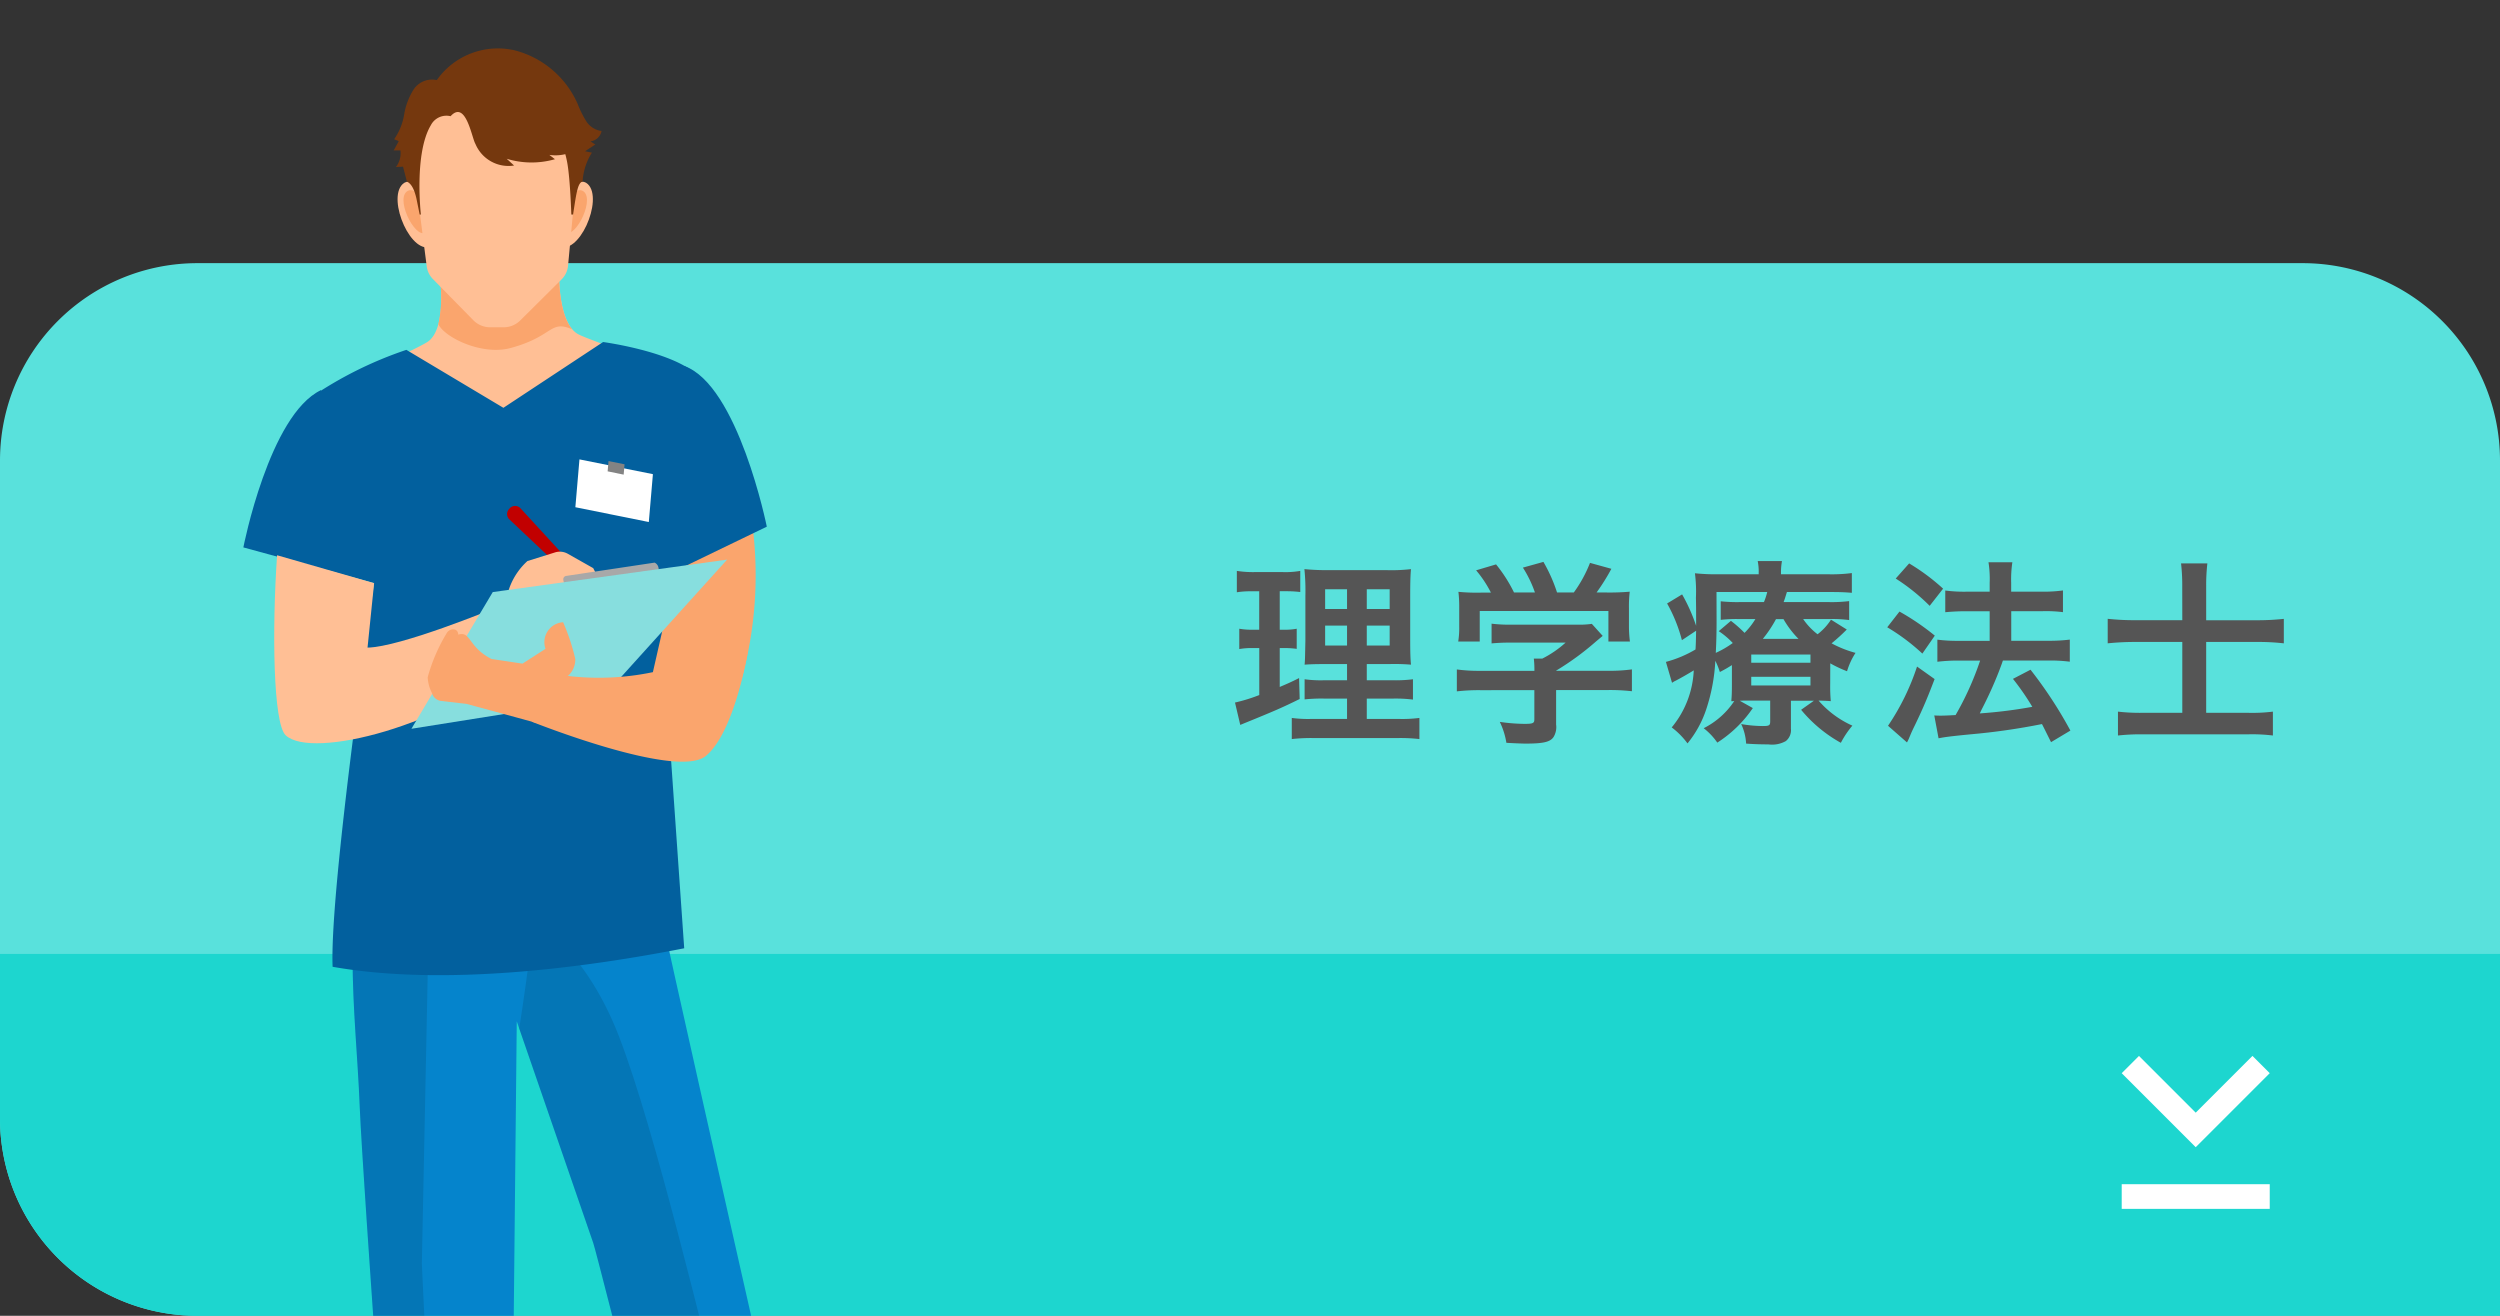 <svg xmlns="http://www.w3.org/2000/svg" xmlns:xlink="http://www.w3.org/1999/xlink" width="152" height="80" viewBox="0 0 152 80">
  <rect x="0" y="0" width="152" height="80" fill="#333333" stroke="none"/>
  <defs>
    <clipPath id="clip-path">
      <rect id="mask_frame" width="59.091" height="80" fill="#ccc"/>
    </clipPath>
  </defs>
  <g id="btn_理学療法士" transform="translate(0 -1.754)">
    <path id="btn_base" d="M12,0H140a12,12,0,0,1,12,12V64a0,0,0,0,1,0,0H12A12,12,0,0,1,0,52V12A12,12,0,0,1,12,0Z" transform="translate(0 17.754)" fill="#59e1dc"/>
    <path id="btn_base-2" data-name="btn_base" d="M0,0H152a0,0,0,0,1,0,0V22a0,0,0,0,1,0,0H12A12,12,0,0,1,0,10V0A0,0,0,0,1,0,0Z" transform="translate(0 59.754)" fill="#1dd6cf"/>
    <path id="パス_7984" data-name="パス 7984" d="M-57.6-.564h-2.148a7.568,7.568,0,0,1-1.212-.06V.66A10.429,10.429,0,0,1-59.6.6h5.052A10.1,10.1,0,0,1-53.2.66V-.624a8.354,8.354,0,0,1-1.272.06H-56.4V-1.8h1.548a8.567,8.567,0,0,1,1.26.06V-2.976a8.354,8.354,0,0,1-1.272.06H-56.4V-3.9h1.38a12.284,12.284,0,0,1,1.308.036c-.036-.348-.048-.768-.048-1.608V-8.028c0-.732.012-1.3.048-1.644a10.415,10.415,0,0,1-1.548.06h-3.312a14.3,14.3,0,0,1-1.62-.06,13.064,13.064,0,0,1,.06,1.608v2.712c-.024,1.212-.024,1.212-.048,1.488.36-.024.636-.036,1.44-.036h1.14v.984h-1.344a7.184,7.184,0,0,1-1.236-.06v1.224A9.842,9.842,0,0,1-58.932-1.8H-57.6Zm0-7.884v1.2h-1.332v-1.2Zm1.2,0h1.392v1.2H-56.4ZM-57.6-6.24v1.212h-1.332V-6.24Zm1.2,0h1.392v1.212H-56.4Zm-6.54-2.088v2.34h-.372a4.377,4.377,0,0,1-.84-.06v1.236a4.192,4.192,0,0,1,.816-.06h.4v2.856a10.187,10.187,0,0,1-1.476.456L-64.092-.2l.24-.1c1.86-.756,2.328-.96,3.372-1.476l-.036-1.272c-.528.264-.672.324-1.176.54V-4.872h.276a5.008,5.008,0,0,1,.756.048V-6.048a3.715,3.715,0,0,1-.756.06h-.276v-2.34h.36a6.959,6.959,0,0,1,.888.048V-9.564a5.24,5.24,0,0,1-1.068.072H-63.2A6.4,6.4,0,0,1-64.3-9.564v1.3a5.058,5.058,0,0,1,.9-.06Zm16.728,6.012V-.54c0,.24-.084.276-.612.276a10.923,10.923,0,0,1-1.488-.12,4.554,4.554,0,0,1,.4,1.272c.624.036,1.02.048,1.176.048,1.08,0,1.488-.1,1.692-.4a1.159,1.159,0,0,0,.156-.756v-2.1h3.12a11.855,11.855,0,0,1,1.488.072V-3.576a9.884,9.884,0,0,1-1.476.084h-3.132V-3.5a16.8,16.8,0,0,0,2.4-1.752c.228-.192.228-.192.432-.36l-.66-.732a5.424,5.424,0,0,1-.912.048H-47.6a8.751,8.751,0,0,1-1.212-.06v1.2a11.888,11.888,0,0,1,1.2-.048h3.3a6.355,6.355,0,0,1-1.416.972h-.516a5.614,5.614,0,0,1,.036.66v.084h-3.264a10.183,10.183,0,0,1-1.452-.084v1.332a11.691,11.691,0,0,1,1.464-.072Zm-3.2-5.928a11.541,11.541,0,0,1-1.416-.048,7.887,7.887,0,0,1,.048,1v1.1a5.261,5.261,0,0,1-.06.924h1.308v-1.86h7.824v1.86H-40.4a7.275,7.275,0,0,1-.06-.912V-7.3a7.53,7.53,0,0,1,.048-1,14.444,14.444,0,0,1-1.476.048h-.54a12.572,12.572,0,0,0,.9-1.44l-1.3-.36a7.951,7.951,0,0,1-.984,1.8h-1.02a9.495,9.495,0,0,0-.828-1.86l-1.248.348a7.018,7.018,0,0,1,.732,1.512h-1.272A8.848,8.848,0,0,0-48.54-9.96l-1.212.36a6.952,6.952,0,0,1,.9,1.356Zm21.192,4.3a7.435,7.435,0,0,0,1.02.48,4.286,4.286,0,0,1,.516-1.116A6.786,6.786,0,0,1-28.14-5.16,11.758,11.758,0,0,0-27.216-6l-.96-.6a3.456,3.456,0,0,1-.816.888,3.994,3.994,0,0,1-.876-.924h1.608a7.883,7.883,0,0,1,1.188.06V-7.728a8.809,8.809,0,0,1-1.236.06h-2.748c.072-.192.108-.312.2-.612h2.628c.6,0,.888.012,1.32.048v-1.2a9.57,9.57,0,0,1-1.464.072h-2.844v-.084a3.843,3.843,0,0,1,.06-.72h-1.476a3.163,3.163,0,0,1,.06.72v.084h-2.4a12.432,12.432,0,0,1-1.476-.06,8.808,8.808,0,0,1,.06,1.5c.012.384.012,1.068.012,1.272v.42a10.588,10.588,0,0,0-.852-1.908l-.912.552a9.243,9.243,0,0,1,.9,2.232l.864-.576c-.012.552-.012.732-.036,1.14a7.089,7.089,0,0,1-1.8.756l.372,1.272a1.2,1.2,0,0,1,.228-.132c.276-.144.744-.408,1.092-.624A5.829,5.829,0,0,1-37.86-.048a4.613,4.613,0,0,1,.96.972,6.511,6.511,0,0,0,1.14-2.076A11.157,11.157,0,0,0-35.208-4.1a4.8,4.8,0,0,1,.276.684c.384-.2.5-.276.732-.42v1.164c0,.54-.012.732-.036,1.032a1.108,1.108,0,0,0,.18-.012A4.831,4.831,0,0,1-35.916,0a3.922,3.922,0,0,1,.828.876,7.5,7.5,0,0,0,2.16-2.1l-.792-.444c.228-.012.3-.012.54-.012h1.308V-.42c0,.252-.06.288-.456.288a7.884,7.884,0,0,1-1.308-.12,3.156,3.156,0,0,1,.3,1.188c.492.036.924.048,1.356.048a1.7,1.7,0,0,0,1.056-.2.85.85,0,0,0,.312-.756v-1.7h1.4l-.78.552A8.417,8.417,0,0,0-27.576.888a5.643,5.643,0,0,1,.7-1.044A5.922,5.922,0,0,1-28.932-1.68c.324.012.492.012.744.036a10.116,10.116,0,0,1-.036-1.044Zm-4.1-1.488a7.465,7.465,0,0,0,.8-1.2h.456a5.776,5.776,0,0,0,.912,1.2ZM-35.136-8.28h3.084a4.045,4.045,0,0,1-.2.612h-1.476a9.545,9.545,0,0,1-1.152-.048v1.128a8.674,8.674,0,0,1,1.1-.048h1.008a4.425,4.425,0,0,1-.66.84,7.582,7.582,0,0,0-.828-.732L-35-5.9a4.718,4.718,0,0,1,.852.72,5.805,5.805,0,0,1-1.032.6c.036-.72.048-1.272.048-1.992Zm2.112,3.8h3.6v.5h-3.6Zm0,1.356h3.6V-2.6h-3.6ZM-21.636.612C-21.252.54-21,.5-19.692.372a39.627,39.627,0,0,0,4.344-.624c.192.372.276.552.552,1.1L-13.62.144a25.989,25.989,0,0,0-2.424-3.7L-17.112-3a15.293,15.293,0,0,1,1.176,1.7,28.8,28.8,0,0,1-3.192.4l.108-.228a24,24,0,0,0,1.056-2.328c.168-.444.168-.444.24-.66h2.82a9.463,9.463,0,0,1,1.248.072V-5.388a9.529,9.529,0,0,1-1.26.072h-2.3v-1.8h1.932a8.239,8.239,0,0,1,1.212.06v-1.32A8.714,8.714,0,0,1-15.3-8.3h-1.92v-.528a6.928,6.928,0,0,1,.072-1.26H-18.6a6.469,6.469,0,0,1,.072,1.26V-8.3h-1.428a8.64,8.64,0,0,1-1.272-.072v1.32c.384-.036.792-.06,1.26-.06h1.44v1.8H-20.4a9.435,9.435,0,0,1-1.308-.072v1.344a10.388,10.388,0,0,1,1.3-.072h1.3A18.174,18.174,0,0,1-20.6-.8c-.408.024-.7.036-.888.036-.12,0-.216,0-.408-.012ZM-24.24-9.1A12.24,12.24,0,0,1-22.176-7.44l.816-1.044a12.619,12.619,0,0,0-2.064-1.536Zm-.516,2.964a12.363,12.363,0,0,1,2.136,1.6l.756-1.092a14.868,14.868,0,0,0-2.148-1.464Zm1.812,2.388a14.426,14.426,0,0,1-1.764,3.6L-23.556.864a2.417,2.417,0,0,0,.144-.3c.156-.372.156-.372.372-.816.48-1,.744-1.632,1.164-2.736Zm16.128-2.82H-9.6a14.887,14.887,0,0,1-1.752-.084V-5.16A16.178,16.178,0,0,1-9.6-5.244h2.784V-.936H-9.228a11.55,11.55,0,0,1-1.5-.072V.444A12.7,12.7,0,0,1-9.216.372h6.408a10.389,10.389,0,0,1,1.5.072V-1.008A10.085,10.085,0,0,1-2.82-.936H-5.364V-5.244h3.1a13.641,13.641,0,0,1,1.62.084V-6.648a14.92,14.92,0,0,1-1.668.084H-5.364V-8.64a11.566,11.566,0,0,1,.072-1.38h-1.6a11.353,11.353,0,0,1,.072,1.368Z" transform="translate(139.5 46.029)" fill="#555"/>
    <g id="pagelink" transform="translate(124.5 61.754)">
      <path id="パス_13" data-name="パス 13" d="M13.95,5.6,10.5,9.05,7.05,5.6,6,6.65l4.5,4.5L15,6.65ZM6,14.9V13.4h9v1.5Z" transform="translate(-1.5 -1.4)" fill="#fff"/>
      <path id="パス_14" data-name="パス 14" d="M18,0V18H0V0Z" fill="none"/>
    </g>
    <g id="マスクグループ_12" data-name="マスクグループ 12" transform="translate(0 1.754)" clip-path="url(#clip-path)">
      <g id="btn_rt" transform="translate(12.727)">
        <rect id="長方形_1807" data-name="長方形 1807" width="43.636" height="109.091" fill="none"/>
        <path id="パス_193" data-name="パス 193" d="M19.5,114.14c-.8.519-4.171.361-4.752.306a1.875,1.875,0,0,1-1.325-.582,3.466,3.466,0,0,1,.163-1.6l.309-.366-.127.82,3.394-.727,2.093.291a3.859,3.859,0,0,1,.244,1.857Z" transform="translate(-1.218 -10.173)" fill="#999ca7"/>
        <path id="パス_194" data-name="パス 194" d="M19.618,114.314c-.518.2-1.146-.506-2.144-.506-.826,0-1.591.848-2.769.793A12.817,12.817,0,0,0,19.618,114.314Z" transform="translate(-1.337 -10.346)" fill="#3f3f3f"/>
        <path id="パス_195" data-name="パス 195" d="M14.1,106.847a19.18,19.18,0,0,1-.3,5.346,3.331,3.331,0,0,0,2.323.4q1.179-1.435,2.36-.109c.6-.062.852-.356.8-.854l-.581-2.026a13.818,13.818,0,0,1-.1-2.914.549.549,0,0,0-.582-.581l-3.414.221a.548.548,0,0,0-.512.517Z" transform="translate(-1.255 -9.646)" fill="#cac6c6"/>
        <path id="パス_196" data-name="パス 196" d="M15.674,110.973l.8-1.072-1.236-3.751a1.3,1.3,0,0,1,1.236-1.665,1.352,1.352,0,0,1,1.488,1.489l-.508,4.091.962.763c-1-.653-1.934-.773-2.741.145Z" transform="translate(-1.382 -9.498)" fill="#a8a8a8"/>
        <path id="パス_197" data-name="パス 197" d="M15.836,110.488c.036.126.575.081,1.169-.191s.983-.647.912-.757-.551.066-1.111.319-1.008.5-.97.628Z" transform="translate(-1.439 -9.955)" fill="#f0e8e5"/>
        <path id="パス_198" data-name="パス 198" d="M17.923,110.558c.066-.115-.3-.452-.825-.752s-1-.45-1.064-.335.3.452.825.752S17.857,110.673,17.923,110.558Z" transform="translate(-1.457 -9.948)" fill="#f0e8e5"/>
        <path id="パス_199" data-name="パス 199" d="M15.852,109.312c.046.122.653,0,1.307-.362s1.079-.813,1-.918-.609.153-1.233.5-1.123.657-1.074.783Z" transform="translate(-1.441 -9.819)" fill="#f0e8e5"/>
        <path id="パス_200" data-name="パス 200" d="M17.913,109.43c.04-.051-.048-.2-.248-.378a3.58,3.58,0,0,0-.867-.543,5.579,5.579,0,0,0-.943-.339c-.249-.062-.415-.074-.444-.014s.09.182.307.325a7.037,7.037,0,0,0,.878.464c.346.16.656.3.887.394S17.871,109.483,17.913,109.43Z" transform="translate(-1.401 -9.829)" fill="#f0e8e5"/>
        <path id="パス_201" data-name="パス 201" d="M15.412,107.991c.022.061.215.059.5-.029a4.229,4.229,0,0,0,1.039-.509,5.756,5.756,0,0,0,.892-.715c.207-.208.313-.363.274-.416-.082-.111-.709.251-1.428.728l-.922.6C15.535,107.814,15.389,107.927,15.412,107.991Z" transform="translate(-1.401 -9.664)" fill="#f0e8e5"/>
        <path id="パス_202" data-name="パス 202" d="M18.117,107.944c.055-.121-.587-.532-1.434-.918s-1.578-.6-1.633-.481.587.532,1.434.918S18.062,108.065,18.117,107.944Z" transform="translate(-1.368 -9.683)" fill="#f0e8e5"/>
        <path id="パス_203" data-name="パス 203" d="M42.968,113.087a1.8,1.8,0,0,1,.579,1.7c-1.115.509-4.554,1.179-6.609.143l-.064-.667a3.286,3.286,0,0,1-2.133-.464.681.681,0,0,1-.316-.667l.206-1.555,8.336,1.5Z" transform="translate(-3.129 -10.144)" fill="#999ca7"/>
        <path id="パス_204" data-name="パス 204" d="M43.939,115.086c-.825.316-.771-.325-1.487-.257-1.114.107-.834,1.054-3.728.835A11.058,11.058,0,0,0,43.939,115.086Z" transform="translate(-3.52 -10.439)" fill="#3f3f3f"/>
        <path id="パス_205" data-name="パス 205" d="M34.439,108.244l.17,2.635a.65.65,0,0,0,.207.435c.544.5,1.388.353,1.845.8s1.825,2.043,3.635,1.694c.837-1.062,1.457-1.47,2.381-.538.4-.048.507-.352.2-.769l-2-1.673a8.784,8.784,0,0,1-1.558-3.643.632.632,0,0,0-.624-.382l-3.018.2a.632.632,0,0,0-.333.122l-.6.446a.764.764,0,0,0-.308.664Z" transform="translate(-3.131 -9.71)" fill="#cac6c6"/>
        <path id="パス_206" data-name="パス 206" d="M38.844,112.153c.692-.911,1.5-1.256,2.508-.577a7.578,7.578,0,0,1-2.527-4.9s.324-1.4-1.276-1.346a1.752,1.752,0,0,0-1.743,1.55,8.141,8.141,0,0,1,3.037,5.276Z" transform="translate(-3.255 -9.575)" fill="#a8a8a8"/>
        <path id="パス_207" data-name="パス 207" d="M41.059,111.434c0,.14-.763.226-1.453.113s-1.508-.423-1.465-.556.9-.056,1.548.048S41.062,111.29,41.059,111.434Z" transform="translate(-3.467 -10.083)" fill="#f0e8e5"/>
        <path id="パス_208" data-name="パス 208" d="M38.776,112.2c-.11-.09.277-.681.683-1.181s.824-.833.934-.744-.13.568-.536,1.068S38.886,112.289,38.776,112.2Z" transform="translate(-3.523 -10.024)" fill="#f0e8e5"/>
        <path id="パス_209" data-name="パス 209" d="M40.413,110.113c-.008.14-.664.215-1.45.057s-1.677-.5-1.63-.627.983-.024,1.731.123S40.422,109.969,40.413,110.113Z" transform="translate(-3.394 -9.953)" fill="#f0e8e5"/>
        <path id="パス_210" data-name="パス 210" d="M38.009,110.542a3.835,3.835,0,0,1,.7-.844,5.979,5.979,0,0,1,.843-.662c.232-.147.4-.216.446-.164s-.03.215-.2.434a7.549,7.549,0,0,1-.735.767c-.3.279-.566.523-.768.7S37.867,110.79,38.009,110.542Z" transform="translate(-3.451 -9.896)" fill="#f0e8e5"/>
        <path id="パス_211" data-name="パス 211" d="M39.752,108.648c-.006.069-.206.12-.527.108a4.516,4.516,0,0,1-1.214-.241,6.146,6.146,0,0,1-1.118-.494c-.271-.158-.665-.3-.638-.366.054-.138,1.044.076,1.918.371l1.118.372c.286.1.468.177.462.249Z" transform="translate(-3.296 -9.783)" fill="#f0e8e5"/>
        <path id="パス_212" data-name="パス 212" d="M37.173,109.38c-.1-.1.066-.433.769-1.139s1.354-1.2,1.454-1.1-.388.754-1.09,1.461-1.032.877-1.133.776Z" transform="translate(-3.377 -9.739)" fill="#f0e8e5"/>
        <path id="パス_213" data-name="パス 213" d="M38.192,103.976c-1.222,1.323-5.986,2.082-7.578,1.362,0,0-6.142-24.407-6.4-25.141-.115-.328-4.651-13.477-4.651-13.477l-.381,37.308c-1.866.952-5.327,1.089-6.932.279,0,0-2.052-27.819-2.237-32.428C9.771,65.792,8.768,60.558,11,51.043l.044-.187,16.4,3.314.058,2.1c.07.93,10.691,47.706,10.691,47.706Z" transform="translate(-0.871 -4.623)" fill="#0584cc"/>
        <path id="パス_214" data-name="パス 214" d="M15.48,105.811a7.218,7.218,0,0,1-3.228-.524S10.2,77.467,10.016,72.859c-.148-3.674-.567-7.044-.389-11.226l4.583.161-.418,20.633s.767,17.008,1.255,20.005c.144.884.294,2.1.434,3.379Z" transform="translate(-0.871 -5.603)" opacity="0.11"/>
        <path id="パス_215" data-name="パス 215" d="M21.149,61.273s3.416,1.534,5.646,7.319,5.158,18.332,6.552,23.56c.677,2.54,2.1,8.5,3.374,13.964-1.84.489-4.092.621-5.093.168,0,0-6.142-24.407-6.4-25.141-.1-.292-3.707-10.738-4.5-13.029.19-1.244.68-4.512.624-4.681-.07-.209-.209-2.161-.209-2.161Z" transform="translate(-1.885 -5.57)" opacity="0.11"/>
        <path id="パス_216" data-name="パス 216" d="M34.91,44.9a23.791,23.791,0,0,0,.534-11.709l-5.562,1.462.505,9.214Z" transform="translate(-2.717 -3.017)" fill="#faa56d"/>
        <path id="パス_217" data-name="パス 217" d="M7.229,27.271c1.283-2.433,5.463-4.067,6.638-4.773s.828-3.6.828-3.6l7.218-.362s-.03,2.913,1.215,3.5,5.58,1.79,7.121,4.082-3.608,10.5-3.379,14.7c.164,3.007,1.13,5.563.149,10.582L10.964,48.15a19.047,19.047,0,0,0,1.226-6.6c-.229-4.2-6.244-11.846-4.96-14.279Z" transform="translate(-0.641 -1.685)" fill="#ffbf95"/>
        <path id="パス_218" data-name="パス 218" d="M23.469,21.713c-1.4-.6-1.11.411-3.752,1.13-1.742.474-4.018-.636-4.4-1.451a7.788,7.788,0,0,0,.127-2.494l7.218-.362s-.023,2.226.8,3.177Z" transform="translate(-1.393 -1.685)" fill="#faa56d"/>
        <path id="パス_219" data-name="パス 219" d="M6.717,26.267a23.578,23.578,0,0,1,5.847-2.916l5.9,3.524,6.061-4s4.058.547,5.617,1.915c2.274,2-2.292,11.9-2.292,11.9l1.607,23.046c-6.12,1.2-14.651,2.318-21.377,1.125C7.881,56.1,10.6,37.535,10.6,37.535s-5.5-10.028-3.886-11.268Z" transform="translate(-0.584 -2.08)" fill="#02609e"/>
        <path id="パス_220" data-name="パス 220" d="M31.585,24.471,29.882,37.5l6.73-3.254s-1.74-8.615-5.028-9.773Z" transform="translate(-2.717 -2.225)" fill="#02609e"/>
        <path id="パス_221" data-name="パス 221" d="M6.992,26.093l3.234,11.734-7.95-2.173S3.847,27.6,6.992,26.093Z" transform="translate(-0.207 -2.372)" fill="#02609e"/>
        <path id="パス_222" data-name="パス 222" d="M28.946,34.532l-4.466-.9.249-2.909,4.466.9Z" transform="translate(-2.225 -2.793)" fill="#fff"/>
        <path id="パス_223" data-name="パス 223" d="M27.614,31.661l-.975-.2.054-.627.975.2Z" transform="translate(-2.422 -2.803)" fill="#838383"/>
        <path id="パス_224" data-name="パス 224" d="M23.461,36.953,20.73,33.981a.446.446,0,0,0-.663.007l-.041.047a.447.447,0,0,0,.028.621l2.751,2.6.656-.305Z" transform="translate(-1.81 -3.076)" fill="#c10000"/>
        <path id="パス_225" data-name="パス 225" d="M19.808,40.642a4.067,4.067,0,0,1,1.335-3.177l1.675-.524a.983.983,0,0,1,.777.082l1.547.874.942,1.854-6.276.891Z" transform="translate(-1.801 -3.354)" fill="#ffbf95"/>
        <path id="パス_226" data-name="パス 226" d="M29.464,38.29c.028-.272.026-.529-.239-.662l-5.378.809a.207.207,0,0,0-.174.227.845.845,0,0,0,.187.446Z" transform="translate(-2.152 -3.421)" fill="#a8a8a8"/>
        <path id="パス_227" data-name="パス 227" d="M10.414,38.832l-.4,3.919c2-.036,7.655-2.367,7.655-2.367L19.214,43.5c-4.342,3.958-12.582,6.088-14.178,4.581-.759-.716-.836-6.378-.521-10.946Z" transform="translate(-0.395 -3.376)" fill="#ffbf95"/>
        <path id="パス_228" data-name="パス 228" d="M18.462,39.4l-4.945,8.311L25.084,45.87l7.627-8.444Z" transform="translate(-1.229 -3.402)" fill="#87dede"/>
        <path id="パス_229" data-name="パス 229" d="M23.7,45.234l-.573-.353a1.316,1.316,0,0,0,.45-1.034,12.545,12.545,0,0,0-.74-2.232,1.215,1.215,0,0,0-1.07,1.617l-1.4.9-1.882-.283c-1.43-.721-1.246-1.716-2.024-1.481-.009-.4-.476-.411-.678-.127a10.455,10.455,0,0,0-1.18,2.723,2.312,2.312,0,0,0,.264.96.656.656,0,0,0,.557.478l1.535.177,3.032.823,1.952.539L23.7,45.234Z" transform="translate(-1.327 -3.783)" fill="#faa56d"/>
        <path id="パス_230" data-name="パス 230" d="M34.688,43.539S33.9,48.345,32.152,49.8s-10.583-2.08-10.583-2.08l2.189-2.783a16.072,16.072,0,0,0,5.172-.23l.562-2.469,5.2,1.3Z" transform="translate(-1.961 -3.84)" fill="#faa56d"/>
        <path id="パス_231" data-name="パス 231" d="M23.709,12.889s.842-1.136,1.418-.594c.981.922-.568,4.5-1.838,3.751l.42-3.157Z" transform="translate(-2.117 -1.104)" fill="#ffbf95"/>
        <path id="パス_232" data-name="パス 232" d="M23.956,13.187s.576-.72.973-.374c.676.588-.685,3.149-1.254,2.379l.281-2.005Z" transform="translate(-2.152 -1.156)" fill="#faa56d"/>
        <path id="パス_233" data-name="パス 233" d="M14.317,12.889s-.842-1.136-1.418-.594c-.981.922.568,4.5,1.838,3.751l-.42-3.157Z" transform="translate(-1.144 -1.104)" fill="#ffbf95"/>
        <path id="パス_234" data-name="パス 234" d="M14.142,13.187s-.576-.72-.973-.374c-.676.588.685,3.149,1.254,2.379l-.281-2.005Z" transform="translate(-1.18 -1.156)" fill="#faa56d"/>
        <path id="パス_235" data-name="パス 235" d="M23.709,9.515l-.671,7.191a1.337,1.337,0,0,1-.389.824l-2.517,2.5a1.431,1.431,0,0,1-1.008.416H18.3a1.431,1.431,0,0,1-1.021-.429l-2.461-2.507a1.337,1.337,0,0,1-.372-.765L13.513,9.5,15.5,6.014h6.256l1.957,3.5Z" transform="translate(-1.228 -0.547)" fill="#ffbf95"/>
        <path id="パス_236" data-name="パス 236" d="M12.741,9.44h-.411l.309-.563-.28-.117a3.651,3.651,0,0,0,.607-1.5,4.1,4.1,0,0,1,.571-1.517,1.341,1.341,0,0,1,1.413-.577,4.547,4.547,0,0,1,4.687-1.823A5.749,5.749,0,0,1,23.523,6.63a6.24,6.24,0,0,0,.51,1.029,1.3,1.3,0,0,0,.936.6.785.785,0,0,1-.68.632l.3.189-.624.41.416.086a3.694,3.694,0,0,0-.566,1.763c-.313.044-.4.866-.578,2h-.106s-.064-2.066-.238-3.092a5.816,5.816,0,0,0-.129-.579,2.576,2.576,0,0,1-.969.045l.34.262a5.172,5.172,0,0,1-2.934-.027l.449.411A2.179,2.179,0,0,1,17.3,9.044c-.222-.363-.583-2.7-1.51-1.684a1.066,1.066,0,0,0-1.2.547c-1.031,1.725-.606,5.432-.606,5.432h-.074l-.2-.99c-.087-.359-.237-.862-.575-1.011l-.237-.911-.43.023a1.381,1.381,0,0,0,.272-1.012Z" transform="translate(-1.121 -0.295)" fill="#75380e"/>
      </g>
    </g>
  </g>
</svg>
